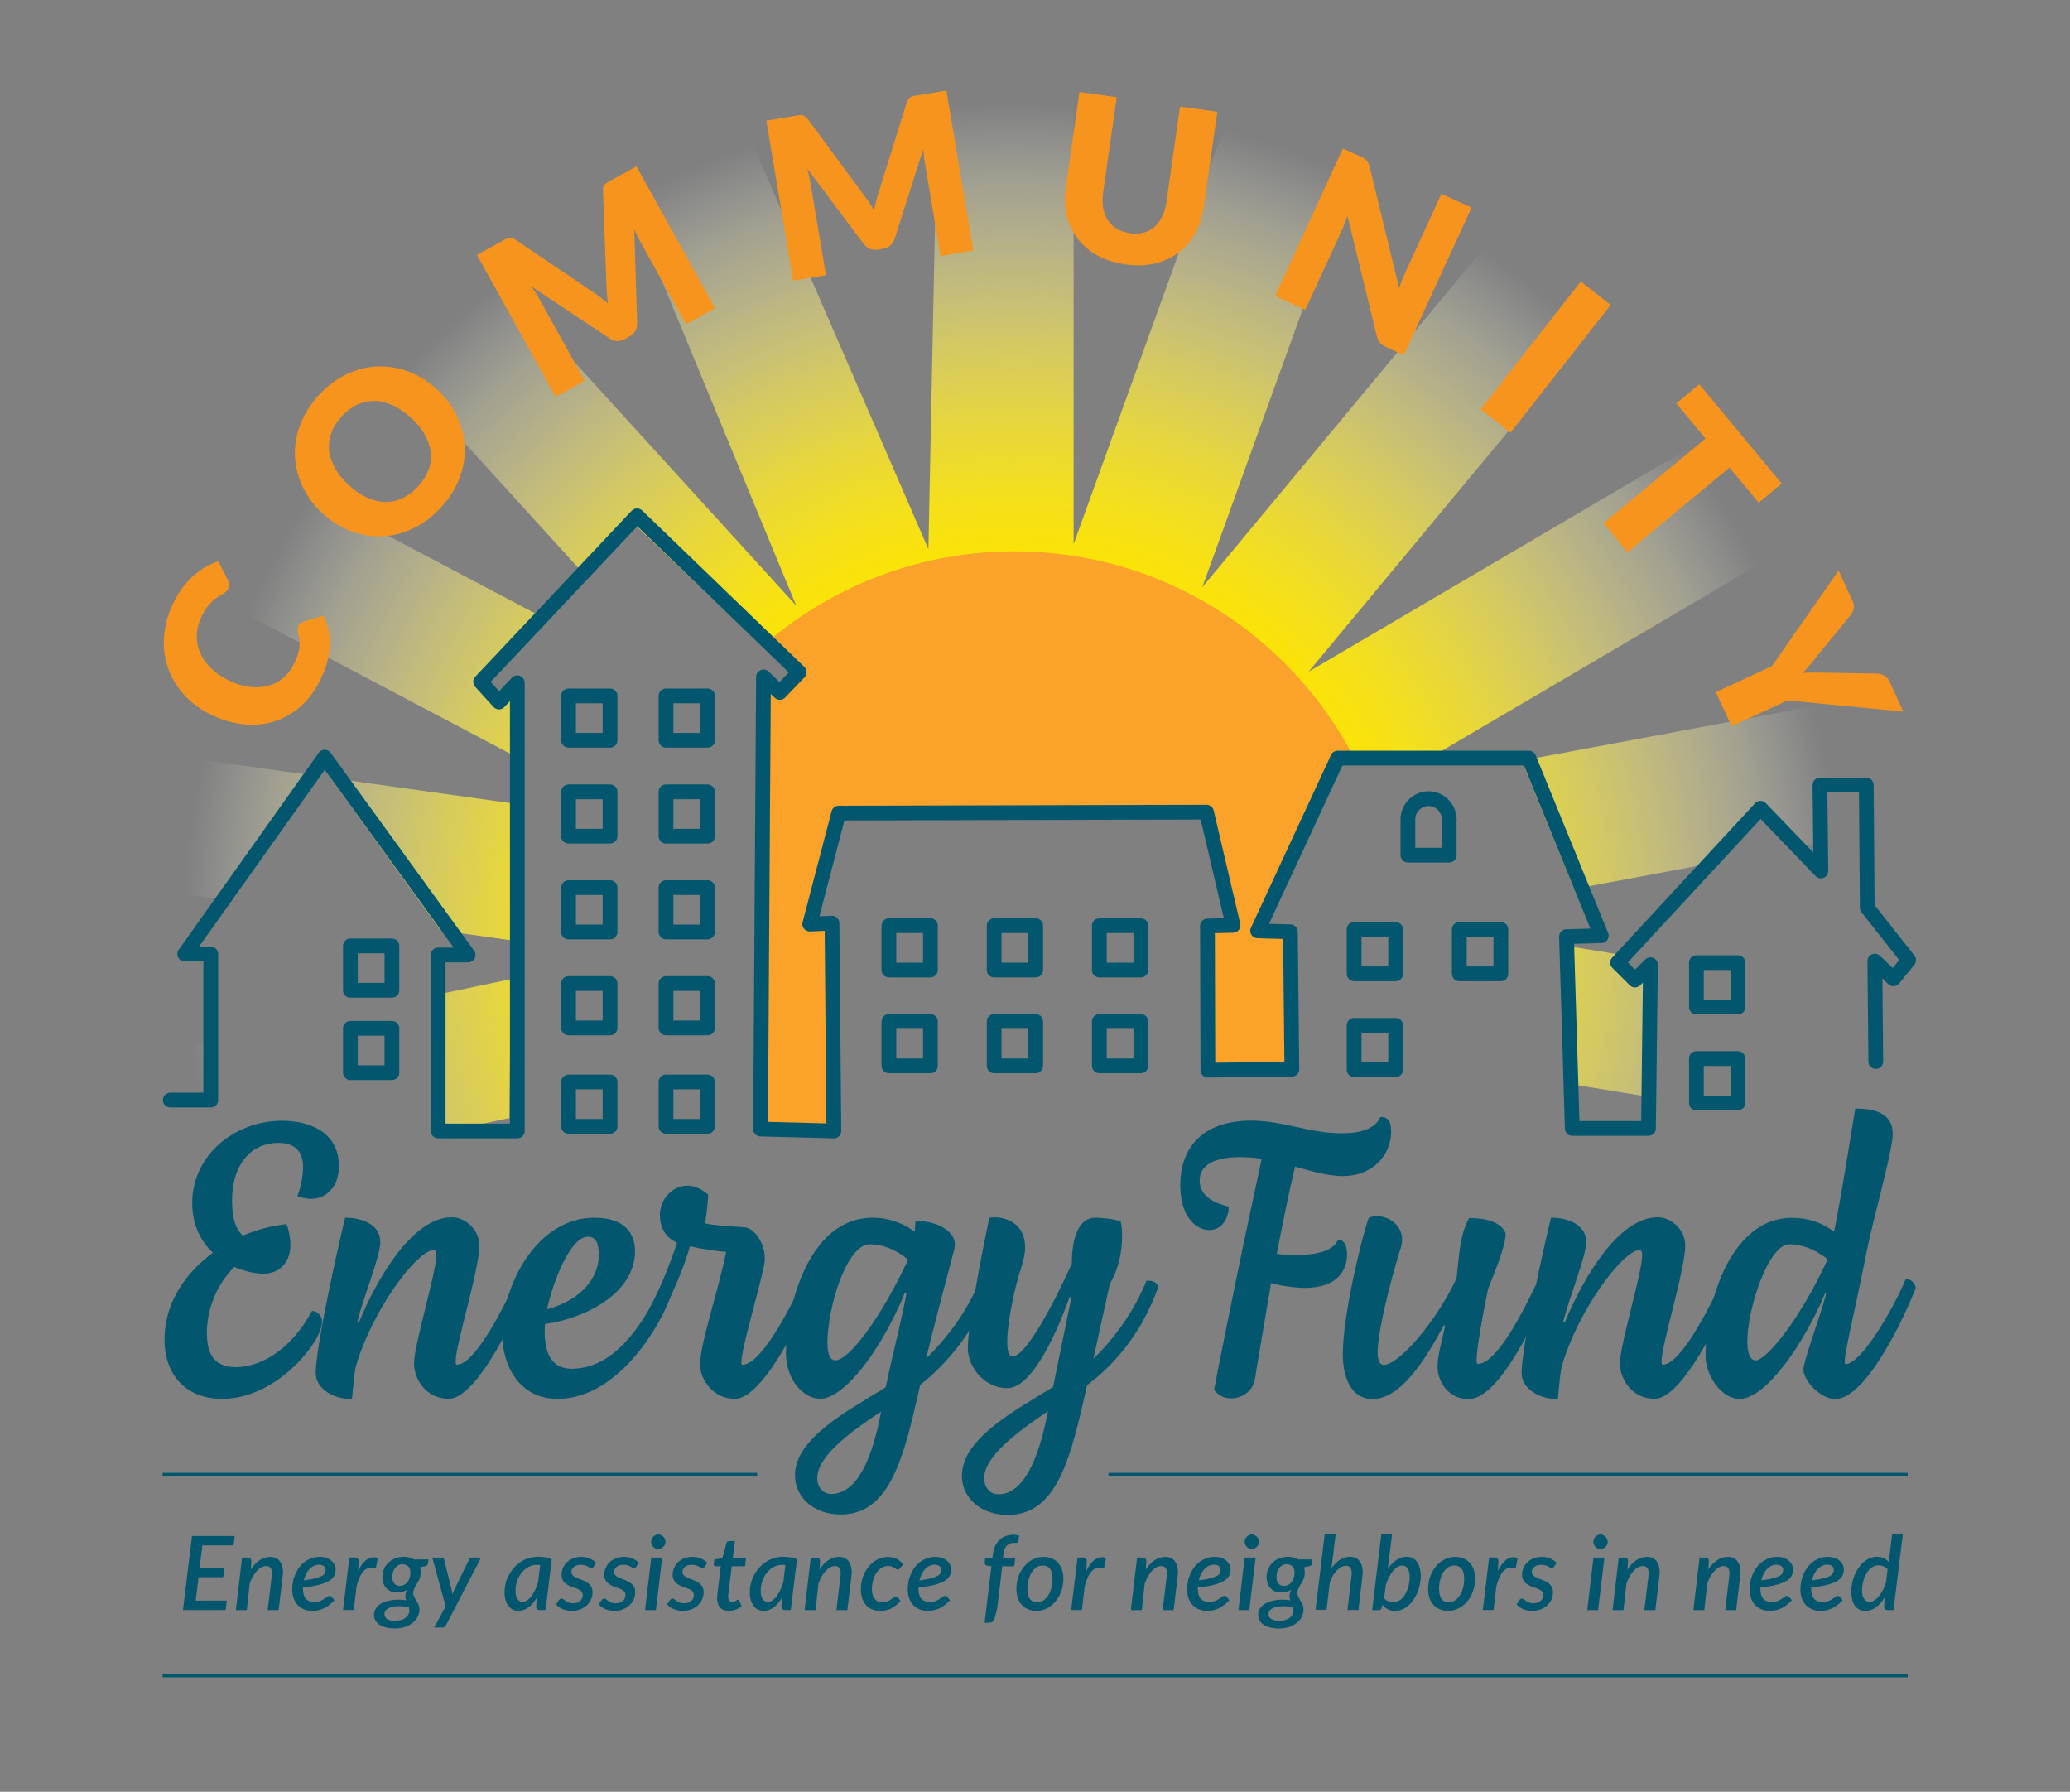 <?xml version="1.0" encoding="UTF-8"?>
<svg id="Black" xmlns="http://www.w3.org/2000/svg" xmlns:xlink="http://www.w3.org/1999/xlink" viewBox="0 0 196.43 170.01">
  <rect x="0" y="0" width="196.43" height="170.01" fill="#808080" stroke="none"/>
  <defs>
    <style>
      .cls-1, .cls-2, .cls-3 {
        fill: none;
      }

      .cls-4 {
        fill: #faa229;
      }

      .cls-5 {
        fill: url(#radial-gradient);
      }

      .cls-6 {
        fill: #02576f;
      }

      .cls-2 {
        stroke-linecap: round;
        stroke-linejoin: round;
        stroke-width: 1.4px;
      }

      .cls-2, .cls-3 {
        stroke: #02576f;
      }

      .cls-3 {
        stroke-miterlimit: 10;
        stroke-width: .35px;
      }

      .cls-7 {
        fill: #f7941d;
      }

      .cls-8 {
        clip-path: url(#clippath);
      }
    </style>
    <clipPath id="clippath">
      <polygon class="cls-1" points="13.39 104.93 19.72 104.93 19.46 91.16 16.86 91.16 30.37 72.45 43.89 91.16 41.16 90.96 41.55 107.53 48.31 107.79 48.83 65.17 47.2 66.73 45.45 64.91 60 49.57 75.6 64.39 127.32 71.93 144.54 72.51 151.23 88.82 148.63 89.6 148.89 107.53 156.17 107.53 156.17 91.42 154.87 93.5 153.05 91.42 166.56 77.12 172.28 82.91 172.54 74.65 176.44 74.78 176.83 86.42 181.38 91.68 182.16 75.3 176.44 52.69 161.88 34.24 140.05 18.64 114.06 9.03 91.02 6.17 63.29 11.02 40.77 24.62 23.09 42.04 14.26 56.59 14.08 67.16 13.74 83.1 13.74 94.54 13.39 104.93"/>
    </clipPath>
    <radialGradient id="radial-gradient" cx="96.21" cy="88.61" fx="96.21" fy="88.61" r="81.01" gradientUnits="userSpaceOnUse">
      <stop offset=".39" stop-color="#fde500"/>
      <stop offset=".45" stop-color="#fde505" stop-opacity=".98"/>
      <stop offset=".52" stop-color="#fde715" stop-opacity=".92"/>
      <stop offset=".6" stop-color="#fde92e" stop-opacity=".82"/>
      <stop offset=".69" stop-color="#fded53" stop-opacity=".67"/>
      <stop offset=".78" stop-color="#fef281" stop-opacity=".49"/>
      <stop offset=".88" stop-color="#fef7ba" stop-opacity=".27"/>
      <stop offset=".97" stop-color="#fefefc" stop-opacity=".01"/>
      <stop offset=".98" stop-color="#fff" stop-opacity="0"/>
    </radialGradient>
  </defs>
  <g class="cls-8">
    <path class="cls-5" d="M177.28,94.42l-43.67-7.13,43.21-8.07-2.36-12.66-43.5,8.12,37.9-22.27-6.52-11.1-38.16,22.42,28.09-33.82-9.91-8.23-28.27,34.04,14.93-41.34-12.11-4.37-15.03,41.62V7.66h-12.88l-.9,44.45-17.55-40.45-11.9,4.92,16.91,40.89-29.59-32.5-9.52,8.67,29.79,32.72-38.87-20.52-6.01,11.39,39.13,20.66-43.53-6.1-1.79,12.76,43.82,6.14-43.02,9.05,2.65,12.6,43.3-9.11-37.38,23.12,6.77,10.95,37.63-23.28-27.31,34.45,10.09,8,27.49-34.68-13.99,41.67,12.21,4.1,14.08-41.95,1,43.95,12.88-.29-1.01-44.24,15.87,41,12.01-4.65-15.97-41.27,28.85,33.17,9.72-8.45-29.04-33.39,38.4,21.4,6.27-11.25-38.65-21.54,43.38,7.09,2.08-12.71ZM111.25,93.78l-2.66,4.78-4.13,3.59-5.1,1.97-5.47.12-5.18-1.74-4.29-3.4-2.88-4.65-1.13-5.35.76-5.42,2.55-4.84,4.04-3.68,5.39-2.23h5.84l5.14,1.86,4.21,3.5,2.77,4.71,1,5.38-.88,5.4Z"/>
  </g>
  <g>
    <path class="cls-7" d="M28.31,59.37c.04-.08.09-.14.16-.21.07-.06.15-.11.25-.14l1.97-.6c.45.92.65,1.88.6,2.9-.05,1.02-.35,2.1-.92,3.24-.52,1.05-1.17,1.9-1.94,2.55-.77.65-1.61,1.11-2.53,1.38s-1.88.34-2.9.22c-1.02-.12-2.03-.43-3.04-.93-1.03-.51-1.88-1.16-2.57-1.94s-1.18-1.65-1.49-2.59c-.31-.94-.42-1.95-.32-3s.4-2.12.94-3.18c.26-.52.55-.98.87-1.39s.66-.78,1.02-1.09c.36-.32.73-.59,1.12-.81.39-.22.79-.4,1.19-.52l.91,1.8c.05.11.09.24.12.37.03.13,0,.28-.09.45-.06.11-.13.21-.24.28-.1.08-.22.15-.34.23-.13.08-.27.16-.42.26-.15.09-.31.22-.48.37-.17.15-.34.34-.51.56-.17.22-.35.5-.51.84-.29.58-.45,1.16-.48,1.74-.03.58.05,1.14.27,1.67.21.53.54,1.03.99,1.49.45.46,1.01.86,1.68,1.2.71.35,1.38.57,2.03.65.64.08,1.24.05,1.78-.1.54-.14,1.02-.39,1.43-.73.42-.34.75-.77,1-1.27.14-.29.26-.56.35-.82s.15-.5.19-.74c.03-.24.04-.48.02-.72-.02-.24-.06-.5-.13-.77-.03-.11-.04-.22-.03-.32,0-.11.03-.21.08-.3Z"/>
    <path class="cls-7" d="M41.47,36.95c.82.75,1.45,1.6,1.89,2.53.44.93.69,1.9.74,2.89.05.99-.11,1.99-.49,2.98-.37.99-.96,1.93-1.78,2.81-.81.88-1.7,1.55-2.67,2-.96.45-1.94.7-2.94.73s-1.98-.13-2.94-.5c-.96-.37-1.86-.93-2.67-1.68-.82-.75-1.45-1.6-1.89-2.53-.44-.93-.69-1.9-.73-2.89-.04-.99.12-1.99.5-2.99s.97-1.94,1.78-2.82c.81-.88,1.7-1.54,2.67-1.99.96-.45,1.94-.69,2.93-.72.99-.03,1.97.13,2.93.5.96.37,1.85.93,2.67,1.68ZM38.99,39.64c-.56-.52-1.13-.91-1.71-1.18-.58-.27-1.15-.41-1.71-.42s-1.11.1-1.64.34c-.53.24-1.03.61-1.49,1.11-.47.51-.8,1.04-1,1.59-.2.55-.27,1.1-.21,1.66.06.56.25,1.12.56,1.68.31.56.75,1.1,1.31,1.61.56.52,1.14.92,1.72,1.18.58.27,1.15.41,1.71.42.56.01,1.11-.1,1.64-.35.53-.25,1.03-.62,1.5-1.13.46-.5.79-1.03,1-1.57.2-.54.27-1.1.21-1.65-.06-.56-.25-1.12-.56-1.68-.31-.56-.75-1.1-1.32-1.62Z"/>
    <path class="cls-7" d="M56.94,28.2c.25.19.51.39.76.59-.05-.33-.08-.65-.11-.98s-.04-.64-.05-.94l-.32-8.73c0-.15,0-.28.04-.38.03-.1.07-.19.14-.26.06-.08.15-.14.25-.2.1-.06.22-.12.36-.2l2.38-1.32,7.47,13.46-2.75,1.53-4.3-7.75c-.21-.38-.42-.79-.62-1.25l.27,8.9c0,.28-.05.52-.18.74-.13.22-.31.39-.55.52l-.42.24c-.24.13-.49.2-.73.19-.25,0-.49-.09-.72-.24l-7.43-4.94c.14.2.28.41.41.61.13.21.25.4.34.58l4.3,7.75-2.75,1.53-7.47-13.46,2.38-1.32c.14-.08.25-.14.36-.2.1-.06.2-.09.3-.1.1-.01.2,0,.3.02s.21.08.34.17l7.26,4.91c.25.17.51.34.76.53Z"/>
    <path class="cls-7" d="M82.42,19.15c.18.26.35.54.52.81.07-.33.14-.64.22-.96.08-.31.17-.61.27-.91l2.61-8.34c.05-.14.1-.26.16-.34.06-.08.13-.15.22-.2.08-.05.18-.08.3-.1.12-.02.25-.04.4-.07l2.69-.45,2.55,15.18-3.11.52-1.47-8.74c-.07-.42-.13-.89-.17-1.39l-2.71,8.49c-.08.26-.22.48-.41.64-.19.16-.42.26-.69.31l-.48.08c-.27.05-.52.02-.76-.07-.23-.09-.43-.25-.6-.47l-5.36-7.14c.07.24.13.48.18.71.05.24.1.46.13.66l1.47,8.74-3.11.52-2.55-15.18,2.69-.45c.15-.03.29-.05.4-.07.12-.02.22-.02.32,0,.1.02.19.06.27.12.08.06.17.15.27.27l5.21,7.06c.18.24.36.49.54.76Z"/>
    <path class="cls-7" d="M107.2,22.13c.47.07.91.05,1.3-.05s.74-.28,1.04-.54c.3-.26.55-.59.74-.99.2-.4.33-.87.41-1.41l1.29-9.03,3.54.5-1.29,9.03c-.13.94-.41,1.77-.82,2.51-.42.74-.95,1.35-1.59,1.83-.65.48-1.4.83-2.25,1.02-.85.2-1.79.23-2.8.08s-1.91-.43-2.67-.86-1.39-.97-1.87-1.61c-.49-.65-.82-1.38-1.01-2.21s-.22-1.7-.08-2.64l1.29-9.03,3.54.5-1.29,9.02c-.08.54-.08,1.03,0,1.47.08.44.22.83.44,1.16.22.33.5.61.85.82.35.21.76.35,1.24.42Z"/>
    <path class="cls-7" d="M129.48,15.06c.09.06.17.12.23.19.06.07.11.15.15.25s.08.22.12.37l2.79,11.46c.1-.28.2-.55.3-.81.1-.26.21-.5.31-.72l3.4-7.41,2.86,1.31-6.43,14-1.69-.78c-.25-.11-.44-.25-.58-.41s-.24-.37-.3-.65l-2.77-11.37c-.09.25-.19.5-.28.74s-.19.46-.28.67l-3.45,7.5-2.86-1.31,6.43-14,1.71.78c.14.06.26.13.35.18Z"/>
    <path class="cls-7" d="M143.34,41.05l-2.83-2.22,9.5-12.12,2.83,2.22-9.5,12.12Z"/>
    <path class="cls-7" d="M169.07,45.89l-2.18,1.81-2.77-3.34-9.67,8.03-2.28-2.75,9.67-8.03-2.77-3.34,2.18-1.81,7.82,9.42Z"/>
    <path class="cls-7" d="M169.64,66.45l-5.32,2.46-1.5-3.24,5.32-2.46,6.33-9.07,1.32,2.86c.13.28.17.54.11.76-.05.23-.16.44-.32.64l-3.16,3.86c-.25.31-.49.6-.7.86s-.43.51-.65.73c.32-.03.65-.04.98-.04s.7.01,1.09.02l4.97.08c.1,0,.21.01.32.04s.22.07.33.13c.11.06.21.13.3.22.09.09.17.21.23.34l1.33,2.88-11.01-1.06Z"/>
  </g>
  <path class="cls-4" d="M75.97,63.65l-1.83,1.92-1.56-1.47-.27,42.96h6.96l-.18-19.6-2.11.09,2.75-10.53,34.9-.09,2.56,10.72-2.47.09.18,14.29,7.88-.09-.18-13.65-3.11-.09,7.6-16.39h1.36c-6.07-11.59-18.2-19.5-32.18-19.5-8.86,0-16.98,3.18-23.29,8.46l3,2.89Z"/>
  <polyline class="cls-2" points="16.16 104.38 20 104.38 20 90.52 17.53 90.52 30.81 71.84 44.42 90.61 41.58 90.61 41.58 107.31 49.09 107.31 49.09 64.78 47.35 66.61 45.61 64.69 60.45 48.94 75.84 63.78 74 65.7 72.45 64.23 72.17 107.13 79.13 107.31 78.95 87.59 76.84 87.68 79.59 77.15 114.49 77.06 117.01 87.8 114.58 87.86 114.62 101.54 122.59 101.45 122.45 88.41 119.34 88.32 126.94 71.93 145.08 71.93 151.95 88.78 148.65 88.87 149.2 107.07 156.43 107.07 156.62 91.53 155.15 92.99 153.5 91.34 167.06 76.69 172.79 82.64 172.7 74.49 177.1 74.49 177.19 86.12 181.12 91.1 179.67 92.87 177.91 91.19 178 100.72"/>
  <rect class="cls-2" x="33.25" y="89.75" width="3.94" height="4.21"/>
  <rect class="cls-2" x="33.25" y="97.57" width="3.94" height="4.21"/>
  <rect class="cls-2" x="53.95" y="66.03" width="3.94" height="4.21"/>
  <rect class="cls-2" x="63.2" y="66.03" width="3.94" height="4.21"/>
  <rect class="cls-2" x="53.95" y="75.13" width="3.94" height="4.21"/>
  <rect class="cls-2" x="63.2" y="75.13" width="3.94" height="4.21"/>
  <rect class="cls-2" x="53.95" y="84.22" width="3.94" height="4.21"/>
  <rect class="cls-2" x="63.2" y="84.22" width="3.94" height="4.21"/>
  <rect class="cls-2" x="84.35" y="87.83" width="3.94" height="4.21"/>
  <rect class="cls-2" x="104.32" y="87.83" width="3.94" height="4.21"/>
  <rect class="cls-2" x="84.35" y="96.92" width="3.94" height="4.21"/>
  <rect class="cls-2" x="104.32" y="96.92" width="3.94" height="4.21"/>
  <rect class="cls-2" x="94.34" y="87.83" width="3.94" height="4.21"/>
  <rect class="cls-2" x="94.34" y="96.92" width="3.94" height="4.21"/>
  <rect class="cls-2" x="160.98" y="91.34" width="3.94" height="4.21"/>
  <rect class="cls-2" x="160.98" y="100.44" width="3.94" height="4.21"/>
  <rect class="cls-2" x="128.5" y="88.19" width="3.94" height="4.21"/>
  <rect class="cls-2" x="128.5" y="97.29" width="3.94" height="4.21"/>
  <rect class="cls-2" x="138.48" y="88.19" width="3.94" height="4.21"/>
  <rect class="cls-2" x="53.95" y="93.32" width="3.94" height="4.21"/>
  <rect class="cls-2" x="63.2" y="93.32" width="3.94" height="4.21"/>
  <rect class="cls-2" x="53.95" y="102.66" width="3.94" height="4.21"/>
  <rect class="cls-2" x="63.2" y="102.66" width="3.94" height="4.21"/>
  <path class="cls-2" d="M137.52,77.75s-.01-.09-.01-.14v-.04h0c-.09-1-.93-1.79-1.95-1.79s-1.86.79-1.95,1.79h-.01v.1s0,.05,0,.08,0,.05,0,.08v3.31h3.92v-3.25s.01-.09.01-.14Z"/>
  <g>
    <path class="cls-6" d="M28.22,113.48c.31-.71.54-1.92.54-2.78,0-1.17-.54-2.26-2.35-2.26-2.45,0-4.39,1.88-4.39,5.49,0,1.84.44,2.78,1.02,3.31,1.33-.56,2.72-.94,4.15-1.09.14.3.37,1.17.37,1.99,0,1.39-.82,2.71-2.59,2.71-.68,0-1.7-.19-2.72-.64-1.57,1.5-2.62,3.87-2.62,6.28,0,2.07.78,3.23,2.76,3.23,2.14,0,5.11-1.43,7.22-5.34.51,0,.95.49.95.98,0,.19-.03.34-.07.49-.37,1.92-4.43,6.88-9.43,6.88-3.2,0-5.45-2.07-5.45-5.64,0-3.35,1.87-6.24,4.6-8.23-1.12-1.05-1.97-2.59-1.97-4.7,0-4.59,4.05-7.82,8.54-7.82,2.49,0,5.38,1.02,5.38,4.29,0,2.22-1.43,3.12-2.59,3.12-.41,0-.92-.08-1.36-.26Z"/>
    <path class="cls-6" d="M29.96,130.28c0-2.48,2.14-12.14,2.79-14.74,1.36,0,3.34.49,3.34,2.33,0,1.32-1.63,5.3-2.18,7.52l.14.11c1.77-4.32,5.14-10,8.82-10,1.36,0,2.62,1.24,2.62,2.67,0,2.29-2.25,9.4-2.25,10.98,0,.19.03.34.1.34,1.53,0,3.95-4.32,5.72-8.16.61.04.92.53.95.86-2.08,5-5.21,10.53-7.42,10.53s-3.3-1.92-3.3-3.35c0-1.8,2.11-8.61,2.11-10.23,0-.34-.07-.53-.24-.53-1.6,0-5.96,5.87-7.42,11.17-.17.9-.27,2.41-.34,2.97-1.87,0-3.44-1.05-3.44-2.48Z"/>
    <path class="cls-6" d="M63.9,122.2c-.75,2.86-4.97,10.53-11,10.53-3.54,0-5.24-3.05-5.24-6.17,0-4.59,3.27-11.02,8.75-11.02,2.86,0,3.85,1.5,3.85,3.16,0,4.06-4.83,6.43-8.54,6.92-.03.26-.03.49-.03.75,0,2.44.95,3.5,2.55,3.5,3.68,0,6.5-3.38,8.82-8.53.41,0,.99.38.85.86ZM51.92,124.23c3.3-.9,4.9-3.05,4.9-5.11,0-1.17-.24-1.77-1.06-1.77-1.57,0-3.23,4.02-3.85,6.88Z"/>
    <path class="cls-6" d="M77.08,122.39c0,.38-4.32,10.34-7.35,10.34-2.08,0-3.3-1.88-3.3-3.23,0-2.03,1.67-6.77,2.48-10.72-1.12-.08-2.45-.3-3.44-.53-.58,2.14-1.87,5.04-3.17,7.41-.44,0-.71-.9-.71-1.43.99-1.84,1.94-4.14,2.66-6.32-1.02-.45-1.63-1.35-1.63-2.63,0-1.5,1.19-2.78,2.62-2.78.65,0,1.33.3,1.97.86-.1,1.28-.17,1.96-.31,2.71.61.19,2.69.3,3.74.38.95.08,1.94,1.47,1.94,3.01,0,1.28-2.76,10.04-2.14,10.04,1.91,0,4.94-6.17,5.82-8.16.51,0,.82.56.82,1.05Z"/>
    <path class="cls-6" d="M87.32,131.41c-1.5,6.65-2.79,12.29-7.52,12.29-2.66,0-4.36-1.69-4.36-3.72,0-3.57,5.17-6.2,8.61-8.35.68-3.27,1.6-6.77,1.97-8.95l-.14-.04c-2.32,5.6-5.79,10.08-8.07,10.08-1.43,0-3.23-1.65-3.23-4.36,0-3.95,1.97-12.82,8.24-12.82,1.46,0,2.86.49,3.98,1.32l.07-.94c.17-.04.34-.04.51-.04,1.23,0,3.23.79,3.23,2.18,0,.11,0,.26-.03.38-1.23,4.7-2.04,7.67-2.69,10.45,1.97-1.92,3.88-4.44,5.07-7.37.61-.04,1.02.15,1.02.68-1.46,3.99-3.95,7.07-6.67,9.21ZM83.61,133.93c-2.79,1.84-6.06,4.21-6.06,6.32,0,.68.41,1.5,1.33,1.5,2.35,0,3.85-3.08,4.73-7.82ZM86.17,119.53c-1.23-1.05-2.52-1.47-3.64-1.47-1.94,0-3.68,4.81-3.98,8.53-.03.3-.03.56-.03.79,0,1.17.27,1.69.75,1.69,1.29,0,4.26-3.91,6.91-9.55Z"/>
    <path class="cls-6" d="M103.16,131.41c-1.5,6.69-2.76,12.33-7.52,12.33-2.66,0-4.36-1.69-4.36-3.72,0-3.57,5.21-6.28,8.65-8.42l1.74-8.5-.17-.04c-1.53,4.25-3.75,8.65-5.92,8.65s-3.74-1.99-3.74-3.8.92-6.99,2.04-12.37c.14,0,.31-.04.44-.04,1.53,0,2.96.86,2.96,2.86,0,.53-.14,1.17-.37,1.92-.54,1.54-1.33,5.08-1.33,7.03,0,.83.14,1.39.51,1.39,1.33,0,4.15-5.53,5.62-8.8,0-2.52.68-4.36,2.21-4.36.48,0,1.6.08,2.42.34.1.41.14.83.14,1.32,0,1.69-.34,3.2-1.16,4.62l-1.57,7.11c1.97-1.92,3.85-4.47,5.04-7.41.61-.04,1.09.15,1.09.68-1.43,3.99-3.88,7.11-6.71,9.21ZM99.45,133.89c-2.76,1.88-6.06,4.25-6.06,6.39,0,.68.41,1.5,1.36,1.5,2.28,0,3.78-3.08,4.7-7.9Z"/>
    <path class="cls-6" d="M122.9,110.7c-.54,2.18-1.12,5.04-1.74,8.27.58.08,1.16.11,1.74.11,2.14,0,3.64-.41,4.08-1.47.44,0,.85.41.85,1.39,0,1.39-.75,3.2-4.08,3.2-.31,0-.71-.04-1.12-.08-.68-.08-1.36-.19-2.01-.38-.51,2.93-1.02,6.02-1.53,9.06-.24,1.47-1.53,1.88-2.25,1.88s-1.23-.3-1.63-.79c.14-.9,2.11-10.64,2.89-14.32l1.63-7.63c-.65-.08-1.29-.15-1.97-.15-2.42,0-3.92.68-3.92,2.22s1.5,2.18,2.76,2.48c0,1.02-.58,2.22-1.84,2.22-1.33,0-2.76-1.35-2.76-4.25,0-3.35,1.91-6.13,6.74-6.13,3.03,0,5.51,1.2,8.61,1.2,2.14,0,3.2-.6,3.64-1.54.48-.04,1.02.15,1.02,1.39,0,2.14-1.67,4.21-4.6,4.21-1.4,0-2.89-.45-4.53-.9Z"/>
    <path class="cls-6" d="M127.43,128.37c0-3.5,1.74-10.79,2.45-12.82.27-.11.51-.15.82-.15,1.09,0,2.35.83,2.35,2.22,0,.23-.03.49-.14.83-.24.68-2.18,7.26-2.18,9.89,0,.68.17,1.17.58,1.17,1.4,0,4.94-4.02,6.91-8.23.24-2.03.27-4.06,1.19-5.71,1.57,0,3.06.38,3.47,1.47,0,1.17-.99,3.53-1.67,5.26-.51,2.44-1.09,5.68-1.09,6.77,0,.23.03.34.1.34,1.8,0,4.25-4.81,5.79-8.05.34-.11.99.45.95.94-1.05,2.52-4.63,10.45-7.59,10.45-2.11,0-2.96-1.88-2.96-3.08s.51-2.67.71-3.87l-.1-.08c-1.8,3.38-4.12,7.03-6.81,7.03-1.5,0-2.79-1.28-2.79-4.36Z"/>
    <path class="cls-6" d="M144.39,130.28c0-2.48,2.14-12.14,2.79-14.74,1.36,0,3.34.49,3.34,2.33,0,1.32-1.63,5.3-2.18,7.52l.14.11c1.77-4.32,5.14-10,8.82-10,1.36,0,2.62,1.24,2.62,2.67,0,2.29-2.25,9.4-2.25,10.98,0,.19.03.34.1.34,1.53,0,3.95-4.32,5.72-8.16.61.04.92.53.95.86-2.08,5-5.21,10.53-7.42,10.53s-3.3-1.92-3.3-3.35c0-1.8,2.11-8.61,2.11-10.23,0-.34-.07-.53-.24-.53-1.6,0-5.96,5.87-7.42,11.17-.17.9-.27,2.41-.34,2.97-1.87,0-3.44-1.05-3.44-2.48Z"/>
    <path class="cls-6" d="M161.85,128.71c0-5.79,2.69-13.16,8.17-13.16,1.6,0,2.93.49,4.02,1.32.68-3.31,1.43-8.16,2.01-11.69,2.21,0,3.74.64,3.54,2.78-.27,2.33-1.74,7.22-2.55,11.24-.99,5.15-2.32,10.23-1.91,10.23,1.43,0,4.36-4.89,5.72-8.08.51,0,.85.41.95.83-1.05,2.74-4.7,10.56-7.66,10.56-1.43,0-3.1-1.84-3-2.9.24-1.5,1.63-5,2.14-7.07l-.1-.04c-2.01,4.81-5.62,10-8.1,10-1.8,0-3.23-2.33-3.23-4.02ZM173.43,119.49c-1.29-1.05-2.59-1.43-3.64-1.43-1.94,0-3.98,6.02-3.98,9.25,0,1.13.31,1.77.78,1.77,1.02,0,4.22-3.87,6.84-9.59Z"/>
  </g>
  <g>
    <path class="cls-6" d="M19.2,146.63l-.26,2.16h2.35l-.11.86h-2.34l-.27,2.22h2.95l-.11.89h-4.05l.86-7.02h4.05l-.11.89h-2.94Z"/>
    <path class="cls-6" d="M23.8,148.92c.26-.4.54-.7.86-.9.32-.2.65-.3.99-.3.21,0,.39.04.56.12.16.08.3.2.4.37.1.16.18.36.21.59.04.23.04.5,0,.8l-.38,3.17h-1.04l.38-3.17c.05-.35.03-.61-.06-.77-.09-.16-.24-.24-.47-.24-.14,0-.29.04-.44.12-.15.08-.3.2-.43.34s-.27.33-.39.54c-.12.21-.22.44-.3.7l-.27,2.48h-1.04l.59-4.98h.53c.11,0,.2.03.26.09.06.06.09.15.09.27l-.05.79Z"/>
    <path class="cls-6" d="M31.74,151.84c-.17.17-.33.32-.5.45-.16.12-.33.23-.5.31-.17.08-.35.14-.53.18s-.39.06-.6.06c-.29,0-.55-.05-.78-.15-.23-.1-.43-.23-.59-.41s-.29-.39-.38-.64c-.09-.25-.13-.53-.13-.85,0-.26.03-.52.08-.77.05-.25.14-.49.24-.72.11-.23.23-.44.38-.63.15-.19.32-.36.52-.5s.41-.25.64-.33.48-.12.75-.12.48.04.67.11.35.17.47.28c.12.12.22.24.28.38.06.14.09.28.09.41,0,.22-.04.42-.13.6-.09.18-.25.35-.48.49-.23.15-.55.27-.95.38-.4.11-.92.19-1.54.26,0,.02,0,.04,0,.06v.07c0,.41.09.72.27.93.18.21.45.31.8.31.22,0,.41-.03.56-.09.15-.06.28-.13.38-.2s.2-.14.28-.2c.08-.06.16-.09.25-.09.07,0,.13.03.19.1l.26.32ZM30.28,148.46c-.18,0-.35.04-.5.11s-.29.18-.42.31c-.12.13-.23.29-.32.47-.09.18-.16.38-.21.6.45-.06.81-.12,1.08-.19.27-.07.48-.15.63-.23s.24-.17.29-.27c.05-.1.07-.2.07-.31,0-.05-.01-.11-.03-.17-.02-.06-.06-.11-.11-.16s-.12-.08-.2-.11c-.08-.03-.18-.05-.29-.05Z"/>
    <path class="cls-6" d="M33.97,149.07c.13-.26.26-.49.41-.68.15-.19.3-.34.46-.44.16-.11.33-.17.5-.19s.34,0,.51.08l-.19,1c-.41-.17-.77-.11-1.08.16s-.56.78-.75,1.54l-.26,2.22h-1.02l.6-4.98h.53c.11,0,.2.03.26.09.06.06.09.15.09.27l-.05.94Z"/>
    <path class="cls-6" d="M40.66,147.96l-.04.35c-.02.14-.09.24-.22.28l-.55.12c.02.07.03.15.05.23.01.08.02.17.02.26,0,.16-.02.3-.05.42-.04.12-.08.24-.13.34-.05.11-.11.21-.17.3-.06.09-.12.19-.17.28-.05.09-.09.19-.13.29s-.05.21-.05.33c0,.13.03.26.09.37.06.11.13.23.2.35.07.12.14.25.2.38.06.14.09.29.09.47,0,.24-.06.47-.17.68-.11.21-.26.4-.47.57s-.45.29-.74.39c-.29.1-.62.14-.99.14-.3,0-.56-.03-.8-.09-.24-.06-.45-.15-.61-.26-.17-.11-.3-.24-.39-.4s-.14-.32-.14-.51c0-.22.05-.41.14-.57s.22-.3.37-.42c.16-.12.34-.21.54-.28.21-.07.42-.12.65-.16.23-.03.45-.05.69-.04.23,0,.45.02.66.06-.02-.06-.04-.11-.05-.17s-.02-.12-.02-.19c0-.1.01-.2.04-.31.03-.11.07-.22.13-.34-.12.08-.26.15-.42.2s-.34.07-.54.07c-.19,0-.37-.03-.54-.09-.17-.06-.32-.15-.44-.28-.13-.12-.23-.28-.3-.46-.07-.19-.11-.4-.11-.65,0-.24.04-.47.13-.7.09-.23.22-.44.39-.61.17-.18.39-.32.64-.43.25-.11.55-.17.88-.17.18,0,.35.02.51.06.16.04.31.11.44.19h1.38ZM38.84,152.83c0-.12-.01-.23-.04-.34-.41-.07-.76-.1-1.05-.09s-.53.05-.72.12c-.19.07-.33.16-.42.27s-.13.23-.13.35c0,.21.09.37.26.48s.43.17.78.17c.2,0,.38-.03.54-.08.16-.05.3-.12.42-.21.12-.09.2-.19.27-.31s.1-.24.1-.38ZM37.96,150.47c.16,0,.3-.04.42-.11.12-.07.22-.17.31-.28s.15-.25.19-.4.07-.3.07-.45c0-.26-.07-.46-.2-.6s-.31-.21-.55-.21c-.16,0-.3.03-.42.1-.12.07-.22.16-.3.27-.08.11-.15.24-.19.39-.04.14-.06.29-.06.45,0,.27.06.47.19.62.12.15.3.22.54.22Z"/>
    <path class="cls-6" d="M45.65,147.79l-3.32,6.4c-.08.15-.19.23-.35.23h-.78l1.09-2-1.27-4.63h.87c.08,0,.14.02.18.06.04.04.06.09.08.14l.7,2.82c.02.08.03.15.04.23s.02.15.03.23c.03-.08.07-.16.1-.23.03-.08.07-.15.1-.23l1.39-2.82c.03-.06.07-.11.12-.14.05-.04.11-.06.17-.06h.83Z"/>
    <path class="cls-6" d="M50.93,151.6c-.11.19-.23.36-.36.51-.13.15-.26.28-.41.39-.14.11-.29.19-.45.25s-.33.09-.5.09c-.19,0-.37-.04-.53-.11-.16-.07-.3-.19-.42-.34s-.21-.33-.28-.55-.1-.47-.1-.76.04-.58.11-.87c.07-.28.18-.55.32-.8.14-.25.3-.48.49-.69.19-.21.41-.39.64-.54s.49-.27.77-.35c.27-.08.56-.12.87-.12.22,0,.43.02.65.05.21.03.42.09.63.18l-.59,4.82h-.55c-.13,0-.22-.03-.27-.1-.05-.07-.07-.15-.07-.25l.06-.8ZM51.26,148.49c-.06,0-.11-.01-.16-.01-.05,0-.11,0-.16,0-.28,0-.54.07-.79.2-.25.13-.46.31-.64.53-.18.22-.32.48-.43.77-.1.29-.16.6-.16.92,0,.37.06.64.18.82.12.18.29.27.5.27.15,0,.29-.05.43-.14.14-.1.27-.23.4-.4.12-.17.24-.37.35-.59s.2-.47.28-.74l.2-1.6Z"/>
    <path class="cls-6" d="M56.33,148.66s-.06.08-.09.1c-.03.02-.07.03-.12.03-.05,0-.11-.02-.16-.05-.06-.03-.12-.07-.2-.11-.08-.04-.17-.08-.27-.11s-.23-.05-.38-.05c-.14,0-.26.02-.37.05-.11.04-.2.08-.28.15s-.14.13-.18.22c-.04.08-.06.17-.06.27,0,.11.03.2.09.27s.13.14.23.19c.09.06.2.11.32.15.12.05.24.09.37.14s.25.1.37.17.23.14.32.23c.09.09.17.2.23.32.06.13.08.28.08.45,0,.23-.05.46-.14.67-.09.21-.23.4-.4.56s-.38.29-.63.39-.52.14-.82.14-.6-.06-.86-.17c-.26-.12-.46-.26-.61-.44l.26-.4s.07-.09.11-.11c.04-.03.09-.04.16-.04s.12.02.17.07c.06.04.12.09.2.15.08.05.17.1.28.15.11.04.25.07.43.07.15,0,.28-.02.39-.06.11-.04.21-.1.29-.17.08-.07.14-.15.18-.25.04-.09.06-.19.06-.3,0-.12-.03-.21-.08-.29s-.13-.15-.23-.2c-.09-.06-.2-.11-.32-.15-.12-.04-.24-.09-.37-.13s-.25-.1-.37-.16c-.12-.06-.22-.13-.32-.22-.09-.09-.17-.19-.23-.32-.06-.12-.09-.28-.09-.46,0-.21.04-.42.13-.63.08-.2.21-.38.37-.54s.35-.28.58-.38c.23-.09.49-.14.79-.14s.58.05.82.16.44.24.6.41l-.27.38Z"/>
    <path class="cls-6" d="M60.38,148.66s-.06.08-.09.1c-.03.02-.07.03-.12.03-.05,0-.11-.02-.16-.05-.06-.03-.12-.07-.2-.11-.08-.04-.17-.08-.27-.11s-.23-.05-.38-.05c-.14,0-.26.02-.37.05-.11.04-.2.08-.28.15s-.14.13-.18.22c-.04.08-.06.17-.06.27,0,.11.03.2.09.27s.13.14.23.19c.09.06.2.11.32.15.12.05.24.09.37.14s.25.1.37.17.23.14.32.23c.09.09.17.2.23.32.06.13.08.28.08.45,0,.23-.05.46-.14.67-.09.21-.23.4-.4.56s-.38.29-.63.39-.52.14-.82.14-.6-.06-.86-.17c-.26-.12-.46-.26-.61-.44l.26-.4s.07-.09.11-.11c.04-.03.09-.04.16-.04s.12.02.17.07c.06.04.12.09.2.15.08.05.17.1.28.15.11.04.25.07.43.07.15,0,.28-.02.39-.06.11-.04.21-.1.29-.17.08-.07.14-.15.18-.25.04-.09.06-.19.06-.3,0-.12-.03-.21-.08-.29s-.13-.15-.23-.2c-.09-.06-.2-.11-.32-.15-.12-.04-.24-.09-.37-.13s-.25-.1-.37-.16c-.12-.06-.22-.13-.32-.22-.09-.09-.17-.19-.23-.32-.06-.12-.09-.28-.09-.46,0-.21.04-.42.13-.63.08-.2.21-.38.37-.54s.35-.28.58-.38c.23-.09.49-.14.79-.14s.58.05.82.16.44.24.6.41l-.27.38Z"/>
    <path class="cls-6" d="M62.84,147.79l-.6,4.98h-1.03l.59-4.98h1.03ZM63.15,146.29c0,.09-.02.18-.06.27-.04.08-.09.16-.16.22-.07.06-.14.11-.22.15-.08.04-.17.06-.25.06s-.17-.02-.25-.06c-.08-.04-.15-.09-.21-.15-.06-.06-.11-.14-.15-.22-.04-.08-.06-.17-.06-.27s.02-.18.06-.27c.04-.09.09-.16.15-.22s.13-.11.21-.15c.08-.04.16-.06.25-.06s.17.02.26.06c.08.04.16.09.22.15s.11.14.15.22.06.18.06.27Z"/>
    <path class="cls-6" d="M66.87,148.66s-.06.08-.09.1c-.03.02-.07.03-.12.03-.05,0-.11-.02-.16-.05-.06-.03-.12-.07-.2-.11-.08-.04-.17-.08-.27-.11s-.23-.05-.38-.05c-.14,0-.26.02-.37.05-.11.04-.2.08-.28.15s-.14.13-.18.22c-.04.08-.06.17-.06.27,0,.11.03.2.09.27s.13.14.23.19c.09.06.2.11.32.15.12.05.24.09.37.14s.25.1.37.17.23.14.32.23c.09.09.17.2.23.32.06.13.08.28.08.45,0,.23-.05.46-.14.67-.09.21-.23.4-.4.56s-.38.29-.63.39-.52.14-.82.14-.6-.06-.86-.17c-.26-.12-.46-.26-.61-.44l.26-.4s.07-.09.11-.11c.04-.03.09-.04.16-.04s.12.02.17.07c.06.04.12.09.2.15.08.05.17.1.28.15.11.04.25.07.43.07.15,0,.28-.02.39-.06.11-.04.21-.1.29-.17.08-.07.14-.15.18-.25.04-.09.06-.19.06-.3,0-.12-.03-.21-.08-.29s-.13-.15-.23-.2c-.09-.06-.2-.11-.32-.15-.12-.04-.24-.09-.37-.13s-.25-.1-.37-.16c-.12-.06-.22-.13-.32-.22-.09-.09-.17-.19-.23-.32-.06-.12-.09-.28-.09-.46,0-.21.04-.42.13-.63.08-.2.21-.38.37-.54s.35-.28.58-.38c.23-.09.49-.14.79-.14s.58.05.82.16.44.24.6.41l-.27.38Z"/>
    <path class="cls-6" d="M68.05,151.78s0-.05,0-.08c0-.03,0-.08,0-.13,0-.06.01-.14.02-.23s.02-.22.04-.38l.29-2.35h-.5c-.05,0-.1-.02-.13-.06-.03-.04-.04-.09-.03-.17l.05-.42.76-.12.39-1.44c.02-.06.05-.1.09-.13.04-.03.09-.05.15-.05h.56l-.2,1.63h1.25l-.09.76h-1.26l-.28,2.29c-.02.13-.03.24-.04.32,0,.08-.02.14-.02.19s0,.08,0,.1c0,.02,0,.03,0,.04,0,.14.03.25.1.33s.16.11.28.11c.08,0,.14-.01.2-.03.05-.02.1-.04.15-.07.04-.02.08-.05.11-.07s.06-.03.08-.03c.04,0,.06,0,.08.02s.03.04.05.08l.22.51c-.17.14-.36.25-.57.33s-.42.11-.64.11c-.33,0-.6-.09-.79-.28-.2-.18-.3-.44-.31-.78Z"/>
    <path class="cls-6" d="M74.2,151.6c-.11.19-.23.36-.36.51-.13.15-.26.28-.41.39-.14.11-.29.19-.45.25s-.33.09-.5.09c-.19,0-.37-.04-.53-.11-.16-.07-.3-.19-.42-.34s-.21-.33-.28-.55-.1-.47-.1-.76.04-.58.11-.87c.07-.28.18-.55.32-.8.14-.25.3-.48.49-.69.19-.21.41-.39.64-.54s.49-.27.77-.35c.27-.08.56-.12.87-.12.22,0,.43.02.65.05.21.03.42.09.63.18l-.59,4.82h-.55c-.13,0-.22-.03-.27-.1-.05-.07-.07-.15-.07-.25l.06-.8ZM74.53,148.49c-.06,0-.11-.01-.16-.01-.05,0-.11,0-.16,0-.28,0-.54.07-.79.2-.25.13-.46.31-.64.53-.18.22-.32.48-.43.77-.1.29-.16.6-.16.92,0,.37.06.64.18.82.12.18.29.27.5.27.15,0,.29-.05.43-.14.14-.1.27-.23.4-.4.12-.17.24-.37.35-.59s.2-.47.28-.74l.2-1.6Z"/>
    <path class="cls-6" d="M77.77,148.92c.26-.4.54-.7.86-.9.32-.2.65-.3.99-.3.21,0,.39.04.56.12.16.08.3.2.4.37.1.16.18.36.21.59.04.23.04.5,0,.8l-.38,3.17h-1.04l.38-3.17c.05-.35.03-.61-.06-.77-.09-.16-.24-.24-.47-.24-.14,0-.29.04-.44.12-.15.08-.3.2-.43.34s-.27.33-.39.54c-.12.21-.22.44-.3.7l-.27,2.48h-1.04l.59-4.98h.53c.11,0,.2.03.26.09.06.06.09.15.09.27l-.05.79Z"/>
    <path class="cls-6" d="M84.99,152.34c-.15.12-.31.22-.46.29-.15.08-.32.13-.48.16-.17.03-.35.05-.55.05-.29,0-.55-.05-.77-.15-.22-.1-.41-.24-.57-.42-.15-.18-.27-.4-.35-.65-.08-.25-.12-.53-.12-.84,0-.27.03-.53.09-.79.06-.26.14-.5.25-.72s.24-.43.39-.62c.16-.19.33-.35.52-.49.19-.14.4-.24.62-.32.22-.08.46-.11.71-.11.33,0,.61.06.84.18.23.12.42.29.6.52l-.33.4s-.06.05-.09.07c-.03.02-.07.03-.11.03-.05,0-.1-.02-.14-.05-.05-.04-.1-.08-.17-.12-.06-.04-.15-.08-.24-.12-.1-.04-.22-.06-.38-.06-.21,0-.4.06-.58.17-.18.11-.34.26-.48.46-.14.2-.25.43-.33.7-.08.27-.12.57-.12.89,0,.38.08.68.26.9.17.22.41.33.72.33.2,0,.37-.03.5-.09.13-.06.25-.12.34-.19s.17-.13.24-.19.14-.09.21-.09c.07,0,.13.03.19.1l.26.32c-.17.19-.33.34-.48.46Z"/>
    <path class="cls-6" d="M90.15,151.84c-.17.17-.33.32-.5.45-.16.12-.33.23-.5.31-.17.08-.35.14-.53.18s-.39.06-.6.06c-.29,0-.55-.05-.78-.15-.23-.1-.43-.23-.59-.41s-.29-.39-.38-.64c-.09-.25-.13-.53-.13-.85,0-.26.03-.52.08-.77.05-.25.14-.49.24-.72.11-.23.23-.44.38-.63.15-.19.32-.36.52-.5s.41-.25.64-.33.48-.12.75-.12.48.04.67.11.35.17.47.28c.12.12.22.24.28.38.06.14.09.28.09.41,0,.22-.04.42-.13.6-.09.18-.25.35-.48.49-.23.15-.55.27-.95.38-.4.11-.92.19-1.54.26,0,.02,0,.04,0,.06v.07c0,.41.09.72.27.93.18.21.45.31.8.31.22,0,.41-.03.56-.09.15-.06.28-.13.38-.2s.2-.14.28-.2c.08-.06.16-.09.25-.09.07,0,.13.03.19.1l.26.32ZM88.7,148.46c-.18,0-.35.04-.5.11s-.29.18-.42.31c-.12.13-.23.29-.32.47-.09.18-.16.38-.21.6.45-.06.81-.12,1.08-.19.27-.07.48-.15.63-.23s.24-.17.29-.27c.05-.1.07-.2.07-.31,0-.05-.01-.11-.03-.17-.02-.06-.06-.11-.11-.16s-.12-.08-.2-.11c-.08-.03-.18-.05-.29-.05Z"/>
    <path class="cls-6" d="M95.11,148.61l-.48,3.97-.24.96c-.05.14-.11.25-.19.32-.08.08-.2.11-.35.11h-.42l.65-5.36-.43-.07c-.07-.02-.12-.04-.16-.09-.04-.04-.06-.1-.05-.18l.05-.42h.68l.05-.42c.04-.28.11-.54.22-.76.11-.22.25-.41.42-.57.17-.16.36-.28.58-.36s.46-.12.71-.12c.2,0,.39.03.57.1l-.1.55s-.02.06-.04.08-.05.03-.09.04c-.04,0-.08,0-.12,0h-.14c-.14,0-.26.02-.37.06-.11.04-.21.1-.3.19-.09.08-.16.2-.22.33-.06.14-.1.3-.12.5l-.05.39h1.17l-.1.75h-1.14Z"/>
    <path class="cls-6" d="M98.34,152.84c-.27,0-.53-.05-.76-.14-.23-.09-.43-.23-.6-.4-.17-.18-.3-.4-.39-.65-.09-.26-.14-.55-.14-.88,0-.43.07-.82.2-1.19s.32-.69.55-.97.51-.49.82-.65c.31-.16.65-.24,1.01-.24.27,0,.53.05.76.14.23.09.43.23.59.4.17.18.3.4.39.65.09.26.14.55.14.88,0,.28-.03.55-.09.81s-.15.5-.26.73-.24.43-.4.62c-.16.19-.33.34-.52.48-.19.13-.4.23-.62.31-.22.07-.45.11-.69.11ZM98.44,152.02c.22,0,.42-.06.59-.18s.33-.29.46-.49c.12-.2.22-.44.29-.71.07-.27.1-.55.1-.84,0-.43-.08-.75-.24-.95-.16-.21-.39-.31-.7-.31-.22,0-.42.06-.6.18-.18.12-.33.28-.45.48-.12.2-.22.44-.29.71-.07.27-.1.55-.1.85,0,.85.31,1.27.93,1.27Z"/>
    <path class="cls-6" d="M103.07,149.07c.13-.26.26-.49.41-.68.15-.19.3-.34.46-.44.16-.11.33-.17.5-.19s.34,0,.51.08l-.19,1c-.41-.17-.77-.11-1.08.16s-.56.78-.75,1.54l-.26,2.22h-1.02l.6-4.98h.53c.11,0,.2.03.26.09.06.06.09.15.09.27l-.05.94Z"/>
    <path class="cls-6" d="M108.73,148.92c.26-.4.54-.7.86-.9.32-.2.65-.3.99-.3.21,0,.39.04.56.12.16.08.3.2.4.37.1.16.18.36.21.59.04.23.04.5,0,.8l-.38,3.17h-1.04l.38-3.17c.05-.35.03-.61-.06-.77-.09-.16-.24-.24-.47-.24-.14,0-.29.04-.44.12-.15.08-.3.2-.43.34s-.27.33-.39.54c-.12.21-.22.44-.3.7l-.27,2.48h-1.04l.59-4.98h.53c.11,0,.2.03.26.09.06.06.09.15.09.27l-.05.79Z"/>
    <path class="cls-6" d="M116.66,151.84c-.17.17-.33.32-.5.45-.16.12-.33.23-.5.31-.17.08-.35.14-.53.18s-.39.06-.6.06c-.29,0-.55-.05-.78-.15-.23-.1-.43-.23-.59-.41s-.29-.39-.38-.64c-.09-.25-.13-.53-.13-.85,0-.26.03-.52.08-.77.05-.25.14-.49.24-.72.11-.23.23-.44.38-.63.15-.19.32-.36.52-.5s.41-.25.64-.33.48-.12.75-.12.48.04.67.11.35.17.47.28c.12.12.22.24.28.38.06.14.09.28.09.41,0,.22-.04.42-.13.6-.09.18-.25.35-.48.49-.23.15-.55.27-.95.38-.4.11-.92.19-1.54.26,0,.02,0,.04,0,.06v.07c0,.41.09.72.27.93.18.21.45.31.8.31.22,0,.41-.03.56-.09.15-.06.28-.13.38-.2s.2-.14.28-.2c.08-.06.16-.09.25-.09.07,0,.13.03.19.1l.26.32ZM115.21,148.46c-.18,0-.35.04-.5.11s-.29.18-.42.31c-.12.13-.23.29-.32.47-.09.18-.16.38-.21.6.45-.06.81-.12,1.08-.19.27-.07.48-.15.63-.23s.24-.17.29-.27c.05-.1.07-.2.07-.31,0-.05-.01-.11-.03-.17-.02-.06-.06-.11-.11-.16s-.12-.08-.2-.11c-.08-.03-.18-.05-.29-.05Z"/>
    <path class="cls-6" d="M119.15,147.79l-.6,4.98h-1.03l.59-4.98h1.03ZM119.47,146.29c0,.09-.02.18-.06.27-.04.08-.09.16-.16.22-.07.06-.14.11-.22.15-.08.04-.17.06-.25.06s-.17-.02-.25-.06c-.08-.04-.15-.09-.21-.15-.06-.06-.11-.14-.15-.22-.04-.08-.06-.17-.06-.27s.02-.18.06-.27c.04-.09.09-.16.15-.22s.13-.11.21-.15c.08-.04.16-.06.25-.06s.17.02.26.06c.08.04.16.09.22.15s.11.14.15.22.06.18.06.27Z"/>
    <path class="cls-6" d="M124.56,147.96l-.04.35c-.02.14-.09.24-.22.28l-.55.12c.02.07.03.15.05.23.01.08.02.17.02.26,0,.16-.02.3-.05.42-.04.12-.08.24-.13.34-.05.11-.11.21-.17.3-.06.09-.12.19-.17.28-.05.09-.09.19-.13.29s-.05.21-.05.33c0,.13.03.26.09.37.06.11.13.23.2.35.07.12.14.25.2.38.06.14.09.29.09.47,0,.24-.06.47-.17.68-.11.21-.26.4-.47.57s-.45.29-.74.39c-.29.1-.62.14-.99.14-.3,0-.56-.03-.8-.09-.24-.06-.45-.15-.61-.26-.17-.11-.3-.24-.39-.4s-.14-.32-.14-.51c0-.22.05-.41.14-.57s.22-.3.37-.42c.16-.12.34-.21.54-.28.21-.07.42-.12.65-.16.23-.03.45-.05.69-.04.23,0,.45.02.66.06-.02-.06-.04-.11-.05-.17s-.02-.12-.02-.19c0-.1.01-.2.04-.31.03-.11.07-.22.13-.34-.12.08-.26.15-.42.2s-.34.07-.54.07c-.19,0-.37-.03-.54-.09-.17-.06-.32-.15-.44-.28-.13-.12-.23-.28-.3-.46-.07-.19-.11-.4-.11-.65,0-.24.04-.47.13-.7.09-.23.22-.44.39-.61.17-.18.39-.32.64-.43.25-.11.55-.17.88-.17.18,0,.35.02.51.06.16.04.31.11.44.19h1.38ZM122.74,152.83c0-.12-.01-.23-.04-.34-.41-.07-.76-.1-1.05-.09s-.53.05-.72.12c-.19.07-.33.16-.42.27s-.13.23-.13.35c0,.21.09.37.26.48s.43.17.78.17c.2,0,.38-.03.54-.08.16-.05.3-.12.42-.21.12-.09.2-.19.27-.31s.1-.24.1-.38ZM121.86,150.47c.16,0,.3-.04.42-.11.12-.07.22-.17.31-.28s.15-.25.19-.4.07-.3.07-.45c0-.26-.07-.46-.2-.6s-.31-.21-.55-.21c-.16,0-.3.03-.42.1-.12.07-.22.16-.3.27-.08.11-.15.24-.19.39-.04.14-.06.29-.06.45,0,.27.06.47.19.62.12.15.3.22.54.22Z"/>
    <path class="cls-6" d="M126.38,148.75c.25-.34.52-.6.82-.78.3-.17.6-.26.91-.26.21,0,.4.04.56.12s.3.2.4.37c.1.16.18.36.21.59.04.23.04.5,0,.8l-.37,3.17h-1.04l.37-3.17c.05-.35.03-.61-.06-.78-.08-.16-.24-.25-.47-.25-.14,0-.28.04-.42.11-.15.08-.28.18-.42.32-.13.14-.26.31-.38.5-.12.2-.22.42-.3.66l-.31,2.59h-1.04l.87-7.22h1.04l-.39,3.2Z"/>
    <path class="cls-6" d="M131.67,148.9c.12-.18.25-.34.39-.49.14-.15.28-.27.43-.38s.3-.18.47-.24.33-.08.5-.08c.21,0,.4.04.56.11.17.08.31.19.43.35s.21.35.27.58c.06.23.1.5.1.8,0,.28-.03.55-.09.82-.06.27-.14.53-.24.77-.1.24-.23.47-.38.68-.15.21-.31.39-.49.54s-.37.27-.58.36-.42.13-.65.13c-.26,0-.49-.05-.69-.16-.21-.11-.38-.25-.51-.44l-.05.23c-.03.1-.07.18-.12.23-.05.05-.13.07-.25.07h-.56l.87-7.22h1.02l-.41,3.35ZM131.34,151.63c.12.15.25.25.41.31.16.06.31.09.47.09s.3-.03.44-.1.26-.15.38-.27c.12-.11.22-.25.31-.4.09-.15.17-.32.23-.5.06-.18.11-.36.14-.55.03-.19.05-.38.05-.56,0-.37-.06-.64-.19-.83-.13-.18-.3-.28-.53-.28-.14,0-.29.05-.44.14s-.29.22-.43.39c-.14.17-.26.36-.38.59-.12.23-.22.47-.3.74l-.15,1.22Z"/>
    <path class="cls-6" d="M137.41,152.84c-.27,0-.53-.05-.76-.14-.23-.09-.43-.23-.6-.4-.17-.18-.3-.4-.39-.65-.09-.26-.14-.55-.14-.88,0-.43.07-.82.2-1.19s.32-.69.55-.97.51-.49.82-.65c.31-.16.65-.24,1.01-.24.27,0,.53.05.76.14.23.09.43.23.59.4.17.18.3.4.39.65.09.26.14.55.14.88,0,.28-.03.55-.09.81s-.15.5-.26.73-.24.43-.4.62c-.16.19-.33.34-.52.48-.19.13-.4.23-.62.31-.22.07-.45.11-.69.11ZM137.5,152.02c.22,0,.42-.06.59-.18s.33-.29.46-.49c.12-.2.22-.44.29-.71.07-.27.1-.55.1-.84,0-.43-.08-.75-.24-.95-.16-.21-.39-.31-.7-.31-.22,0-.42.06-.6.18-.18.12-.33.28-.45.48-.12.2-.22.44-.29.71-.07.27-.1.55-.1.85,0,.85.31,1.27.93,1.27Z"/>
    <path class="cls-6" d="M142.13,149.07c.13-.26.26-.49.41-.68.15-.19.3-.34.46-.44.16-.11.33-.17.5-.19s.34,0,.51.08l-.19,1c-.41-.17-.77-.11-1.08.16s-.56.78-.75,1.54l-.26,2.22h-1.02l.6-4.98h.53c.11,0,.2.03.26.09.06.06.09.15.09.27l-.05.94Z"/>
    <path class="cls-6" d="M147.47,148.66s-.06.08-.09.1c-.03.02-.07.03-.12.03-.05,0-.11-.02-.16-.05-.06-.03-.12-.07-.2-.11-.08-.04-.17-.08-.27-.11s-.23-.05-.38-.05c-.14,0-.26.02-.37.05-.11.04-.2.08-.28.15s-.14.13-.18.22c-.04.08-.06.17-.06.27,0,.11.03.2.09.27s.13.14.23.19c.09.06.2.11.32.15.12.05.24.09.37.14s.25.1.37.17.23.14.32.23c.09.09.17.2.23.32.06.13.08.28.08.45,0,.23-.05.46-.14.67-.09.21-.23.4-.4.56s-.38.29-.63.39-.52.14-.82.14-.6-.06-.86-.17c-.26-.12-.46-.26-.61-.44l.26-.4s.07-.09.11-.11c.04-.03.09-.04.16-.04s.12.02.17.07c.06.04.12.09.2.15.08.05.17.1.28.15.11.04.25.07.43.07.15,0,.28-.02.39-.06.11-.04.21-.1.29-.17.08-.07.14-.15.18-.25.04-.09.06-.19.06-.3,0-.12-.03-.21-.08-.29s-.13-.15-.23-.2c-.09-.06-.2-.11-.32-.15-.12-.04-.24-.09-.37-.13s-.25-.1-.37-.16c-.12-.06-.22-.13-.32-.22-.09-.09-.17-.19-.23-.32-.06-.12-.09-.28-.09-.46,0-.21.04-.42.13-.63.08-.2.21-.38.37-.54s.35-.28.58-.38c.23-.09.49-.14.79-.14s.58.05.82.16.44.24.6.41l-.27.38Z"/>
    <path class="cls-6" d="M152.25,147.79l-.6,4.98h-1.03l.59-4.98h1.03ZM152.56,146.29c0,.09-.02.18-.06.27-.04.08-.09.16-.16.22-.07.06-.14.11-.22.15-.08.04-.17.06-.25.06s-.17-.02-.25-.06c-.08-.04-.15-.09-.21-.15-.06-.06-.11-.14-.15-.22-.04-.08-.06-.17-.06-.27s.02-.18.06-.27c.04-.09.09-.16.15-.22s.13-.11.21-.15c.08-.04.16-.06.25-.06s.17.02.26.06c.08.04.16.09.22.15s.11.14.15.22.06.18.06.27Z"/>
    <path class="cls-6" d="M154.44,148.92c.26-.4.54-.7.86-.9.32-.2.65-.3.99-.3.21,0,.39.04.56.12.16.08.3.2.4.37.1.16.18.36.21.59.04.23.04.5,0,.8l-.38,3.17h-1.04l.38-3.17c.05-.35.03-.61-.06-.77-.09-.16-.24-.24-.47-.24-.14,0-.29.04-.44.12-.15.08-.3.2-.43.34s-.27.33-.39.54c-.12.21-.22.44-.3.7l-.27,2.48h-1.04l.59-4.98h.53c.11,0,.2.03.26.09.06.06.09.15.09.27l-.05.79Z"/>
    <path class="cls-6" d="M162.11,148.92c.26-.4.54-.7.86-.9.32-.2.65-.3.99-.3.21,0,.39.04.56.12.16.08.3.2.4.37.1.16.18.36.21.59.04.23.04.5,0,.8l-.38,3.17h-1.04l.38-3.17c.05-.35.03-.61-.06-.77-.09-.16-.24-.24-.47-.24-.14,0-.29.04-.44.12-.15.08-.3.2-.43.34s-.27.33-.39.54c-.12.21-.22.44-.3.7l-.27,2.48h-1.04l.59-4.98h.53c.11,0,.2.03.26.09.06.06.09.15.09.27l-.05.79Z"/>
    <path class="cls-6" d="M170.04,151.84c-.17.17-.33.32-.5.45-.16.12-.33.23-.5.31-.17.08-.35.14-.53.18s-.39.06-.6.06c-.29,0-.55-.05-.78-.15-.23-.1-.43-.23-.59-.41s-.29-.39-.38-.64c-.09-.25-.13-.53-.13-.85,0-.26.03-.52.08-.77.05-.25.14-.49.24-.72.11-.23.23-.44.38-.63.15-.19.32-.36.52-.5s.41-.25.64-.33.48-.12.75-.12.48.04.67.11.35.17.47.28c.12.12.22.24.28.38.06.14.09.28.09.41,0,.22-.04.42-.13.6-.09.18-.25.35-.48.49-.23.15-.55.27-.95.38-.4.11-.92.19-1.54.26,0,.02,0,.04,0,.06v.07c0,.41.09.72.27.93.18.21.45.31.8.31.22,0,.41-.03.56-.09.15-.06.28-.13.38-.2s.2-.14.28-.2c.08-.06.16-.09.25-.09.07,0,.13.03.19.1l.26.32ZM168.59,148.46c-.18,0-.35.04-.5.11s-.29.18-.42.31c-.12.13-.23.29-.32.47-.09.18-.16.38-.21.6.45-.06.81-.12,1.08-.19.27-.07.48-.15.63-.23s.24-.17.29-.27c.05-.1.07-.2.07-.31,0-.05-.01-.11-.03-.17-.02-.06-.06-.11-.11-.16s-.12-.08-.2-.11c-.08-.03-.18-.05-.29-.05Z"/>
    <path class="cls-6" d="M174.86,151.84c-.17.17-.33.32-.5.45-.16.12-.33.23-.5.31-.17.08-.35.14-.53.18s-.39.06-.6.06c-.29,0-.55-.05-.78-.15-.23-.1-.43-.23-.59-.41s-.29-.39-.38-.64c-.09-.25-.13-.53-.13-.85,0-.26.03-.52.08-.77.05-.25.14-.49.24-.72.11-.23.23-.44.38-.63.15-.19.32-.36.52-.5s.41-.25.64-.33.48-.12.75-.12.48.04.67.11.35.17.47.28c.12.12.22.24.28.38.06.14.09.28.09.41,0,.22-.04.42-.13.6-.09.18-.25.35-.48.49-.23.15-.55.27-.95.38-.4.11-.92.19-1.54.26,0,.02,0,.04,0,.06v.07c0,.41.09.72.27.93.18.21.45.31.8.31.22,0,.41-.03.56-.09.15-.06.28-.13.38-.2s.2-.14.28-.2c.08-.06.16-.09.25-.09.07,0,.13.03.19.1l.26.32ZM173.4,148.46c-.18,0-.35.04-.5.11s-.29.18-.42.31c-.12.13-.23.29-.32.47-.09.18-.16.38-.21.6.45-.06.81-.12,1.08-.19.27-.07.48-.15.63-.23s.24-.17.29-.27c.05-.1.07-.2.07-.31,0-.05-.01-.11-.03-.17-.02-.06-.06-.11-.11-.16s-.12-.08-.2-.11c-.08-.03-.18-.05-.29-.05Z"/>
    <path class="cls-6" d="M180.57,145.55l-.89,7.22h-.55c-.13,0-.22-.03-.27-.1-.05-.07-.07-.15-.07-.25l.06-.85c-.12.19-.25.37-.39.53-.14.16-.29.29-.44.4-.15.11-.31.2-.48.26s-.34.09-.51.09c-.42,0-.75-.15-.99-.46s-.36-.77-.36-1.38c0-.28.03-.55.08-.82.06-.27.14-.53.24-.77.1-.24.23-.47.38-.68.15-.21.31-.39.49-.54.18-.15.37-.27.58-.36.21-.09.42-.13.65-.13s.45.04.64.13c.19.09.36.21.49.37l.33-2.67h1.02ZM179.13,148.91c-.12-.14-.25-.24-.41-.3-.16-.06-.31-.09-.47-.09-.23,0-.45.07-.64.21-.19.14-.35.33-.49.55-.14.23-.24.48-.31.76s-.11.56-.11.84c0,.37.06.64.19.83.13.19.3.28.53.28.14,0,.29-.05.44-.14.15-.09.29-.22.43-.39.14-.17.26-.36.38-.59.12-.23.22-.47.3-.74l.15-1.22Z"/>
  </g>
  <line class="cls-3" x1="15.43" y1="139.92" x2="71.85" y2="139.92"/>
  <line class="cls-3" x1="15.43" y1="158.97" x2="181.03" y2="158.97"/>
  <line class="cls-3" x1="105.19" y1="139.92" x2="181.03" y2="139.92"/>
</svg>
